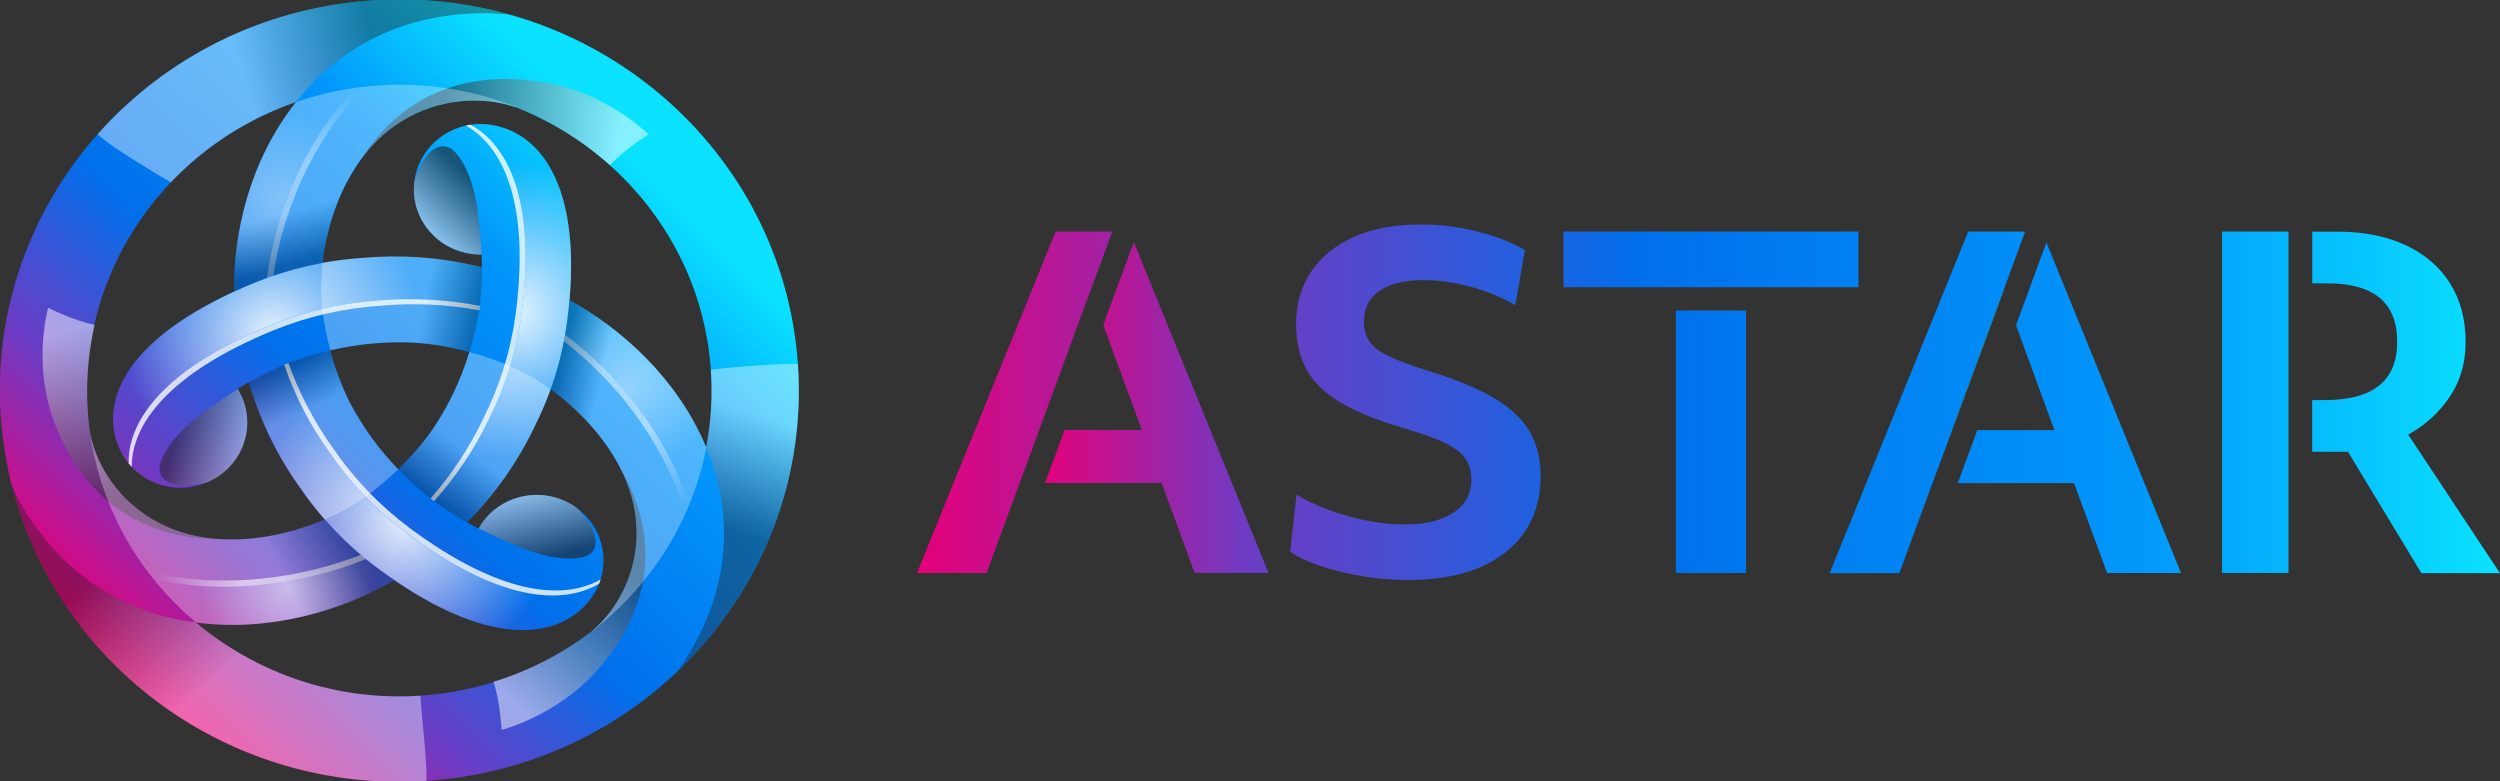 <svg width="32" height="10" viewBox="0 0 32 10" fill="none" xmlns="http://www.w3.org/2000/svg">
<rect x="0" y="0" width="32" height="10" fill="#333333" stroke="none"/>
<g clip-path="url(#clip0_286_255)">
<path d="M10.213 4.66C10.021 1.901 7.581 -0.183 4.764 0.005C3.361 0.099 2.129 0.738 1.268 1.697L1.266 1.696C1.259 1.703 1.254 1.711 1.249 1.718C0.395 2.683 -0.086 3.966 0.01 5.34C0.019 5.472 0.034 5.6 0.054 5.728C0.054 5.734 0.055 5.739 0.056 5.745C0.069 5.829 0.084 5.913 0.101 5.996C0.116 6.072 0.134 6.147 0.154 6.223C0.745 8.529 2.95 10.162 5.459 9.995C8.276 9.807 10.405 7.42 10.213 4.66ZM9.099 4.735C9.124 5.075 9.101 5.407 9.039 5.728C9.039 5.726 9.038 5.724 9.038 5.723C8.667 4.835 7.933 4.195 7.29 3.841C7.42 2.339 6.899 1.705 6.309 1.602C5.846 1.517 5.4 1.815 5.313 2.269C5.311 2.285 5.308 2.301 5.306 2.317C5.245 2.775 5.576 3.193 6.043 3.252H6.044C6.085 3.257 6.126 3.259 6.164 3.259C6.167 3.313 6.168 3.366 6.168 3.42C5.623 3.289 5.114 3.261 4.649 3.303C4.473 3.314 4.301 3.335 4.128 3.366C4.186 2.859 4.381 2.289 4.758 1.873C5.122 1.469 5.665 1.238 6.257 1.297C6.369 1.309 6.488 1.336 6.596 1.371C6.601 1.372 6.606 1.375 6.611 1.375C7.983 1.921 8.992 3.195 9.099 4.735ZM5.535 5.5C5.535 5.5 5.535 5.501 5.533 5.501C5.404 5.683 5.258 5.852 5.096 6.007C4.851 5.754 4.644 5.468 4.48 5.157C4.472 5.141 4.463 5.126 4.456 5.11V5.109C4.36 4.908 4.283 4.699 4.226 4.484C4.59 4.4 4.946 4.369 5.286 4.385L5.34 4.388H5.341C5.555 4.405 5.778 4.443 6.007 4.506C5.902 4.858 5.742 5.192 5.535 5.5ZM3.789 1.306L3.786 1.31C3.186 2.068 2.986 3.009 2.995 3.732C1.6 4.373 1.3 5.131 1.504 5.684C1.509 5.699 1.515 5.714 1.522 5.729C1.704 6.155 2.204 6.356 2.639 6.178C3.074 6 3.279 5.51 3.098 5.083C3.082 5.047 3.063 5.012 3.042 4.978C3.086 4.949 3.133 4.922 3.185 4.893C3.341 5.422 3.57 5.868 3.839 6.242C3.936 6.383 4.041 6.518 4.155 6.65C3.677 6.854 3.074 6.975 2.518 6.863C1.979 6.755 1.504 6.411 1.259 5.879C1.212 5.775 1.177 5.666 1.154 5.555C1.14 5.459 1.129 5.363 1.122 5.266C0.998 3.472 2.134 1.875 3.789 1.306ZM5.382 8.905C4.294 8.977 3.278 8.614 2.509 7.969C3.479 8.098 4.411 7.797 5.047 7.427C6.312 8.289 7.132 8.165 7.519 7.717C7.826 7.366 7.785 6.838 7.426 6.537C7.414 6.526 7.401 6.516 7.387 6.506C7.012 6.226 6.475 6.297 6.19 6.664C6.166 6.695 6.144 6.73 6.125 6.764C6.079 6.74 6.029 6.715 5.98 6.686C6.336 6.327 6.628 5.911 6.844 5.456C6.921 5.302 6.989 5.144 7.048 4.982C7.467 5.285 7.876 5.735 8.056 6.264C8.23 6.774 8.164 7.351 7.816 7.823C7.746 7.915 7.668 7.999 7.581 8.074L7.577 8.078C6.948 8.564 6.182 8.851 5.382 8.905Z" fill="url(#paint0_linear_286_255)"/>
<path opacity="0.9" d="M6.309 1.599C6.213 1.582 6.114 1.58 6.018 1.595C6.507 1.856 6.865 2.582 6.676 4.014C6.615 4.481 6.474 4.933 6.263 5.354C6.08 5.739 5.842 6.096 5.556 6.414C5.692 6.515 5.834 6.605 5.981 6.688C6.337 6.328 6.63 5.912 6.845 5.457C7.058 5.036 7.197 4.583 7.259 4.117C7.482 2.414 6.934 1.709 6.309 1.599Z" fill="url(#paint1_radial_286_255)"/>
<path opacity="0.8" d="M6.677 4.014C6.863 2.582 6.508 1.856 6.019 1.595C5.999 1.598 5.982 1.602 5.962 1.607C6.441 1.876 6.785 2.602 6.601 4.014C6.54 4.481 6.399 4.933 6.188 5.354C6.011 5.725 5.784 6.071 5.511 6.38C5.526 6.393 5.541 6.404 5.557 6.414C5.842 6.095 6.08 5.738 6.263 5.354C6.474 4.933 6.615 4.481 6.677 4.014Z" fill="white"/>
<path opacity="0.5" d="M4.817 7.263C4.771 7.229 4.727 7.193 4.682 7.156C3.96 7.451 2.959 7.636 1.966 7.409C2.127 7.612 2.31 7.799 2.51 7.967C3.48 8.096 4.412 7.795 5.048 7.426C4.969 7.373 4.892 7.318 4.817 7.263Z" fill="url(#paint2_radial_286_255)"/>
<path opacity="0.6" d="M4.682 7.156C4.66 7.139 4.637 7.12 4.617 7.102C3.89 7.387 2.884 7.557 1.893 7.315C1.917 7.347 1.942 7.379 1.966 7.411C2.959 7.636 3.96 7.451 4.682 7.156Z" fill="url(#paint3_linear_286_255)"/>
<path opacity="0.9" d="M1.505 5.684C1.51 5.699 1.517 5.714 1.523 5.729C1.555 5.804 1.597 5.872 1.649 5.933C1.635 5.388 2.098 4.722 3.459 4.165C3.901 3.984 4.373 3.876 4.851 3.846C5.283 3.809 5.718 3.831 6.143 3.915C6.165 3.735 6.173 3.567 6.172 3.419C5.676 3.296 5.162 3.257 4.652 3.301C4.173 3.332 3.702 3.439 3.259 3.619C1.638 4.284 1.289 5.1 1.505 5.684Z" fill="url(#paint4_radial_286_255)"/>
<path opacity="0.8" d="M3.457 4.166C2.098 4.722 1.633 5.389 1.647 5.933C1.66 5.948 1.673 5.962 1.686 5.976C1.684 5.436 2.154 4.78 3.496 4.23C3.938 4.049 4.41 3.942 4.888 3.912C5.304 3.875 5.724 3.895 6.135 3.972C6.138 3.953 6.14 3.934 6.141 3.915C5.716 3.833 5.281 3.81 4.85 3.846C4.371 3.878 3.9 3.984 3.457 4.166Z" fill="white"/>
<path opacity="0.4" d="M7.26 4.118C7.254 4.175 7.244 4.23 7.233 4.285C7.854 4.75 8.519 5.506 8.817 6.462C8.915 6.223 8.99 5.974 9.038 5.721C8.668 4.834 7.935 4.195 7.291 3.84C7.283 3.93 7.273 4.022 7.26 4.118Z" fill="url(#paint5_radial_286_255)"/>
<path opacity="0.5" d="M7.233 4.285C7.228 4.313 7.223 4.34 7.218 4.368C7.834 4.843 8.486 5.61 8.768 6.571C8.785 6.535 8.8 6.497 8.815 6.461C8.518 5.506 7.855 4.75 7.233 4.285Z" fill="url(#paint6_linear_286_255)"/>
<path opacity="0.9" d="M7.52 7.715C7.583 7.643 7.634 7.56 7.669 7.471C7.194 7.755 6.373 7.694 5.199 6.819C4.818 6.533 4.488 6.189 4.221 5.798C3.972 5.451 3.775 5.071 3.637 4.668C3.466 4.74 3.314 4.816 3.182 4.892C3.323 5.374 3.544 5.829 3.839 6.239C4.101 6.622 4.429 6.97 4.817 7.26C6.213 8.303 7.11 8.19 7.52 7.715Z" fill="url(#paint7_radial_286_255)"/>
<path opacity="0.8" d="M5.201 6.819C6.373 7.694 7.194 7.755 7.67 7.47C7.676 7.452 7.683 7.433 7.688 7.417C7.21 7.689 6.396 7.617 5.239 6.755C4.858 6.469 4.527 6.125 4.261 5.734C4.02 5.399 3.83 5.033 3.691 4.647C3.674 4.655 3.656 4.662 3.638 4.67C3.777 5.072 3.974 5.452 4.223 5.799C4.485 6.182 4.813 6.53 5.201 6.819Z" fill="white"/>
<path opacity="0.3" d="M3.256 3.618C3.31 3.597 3.363 3.577 3.418 3.557C3.517 2.797 3.854 1.856 4.552 1.127C4.291 1.163 4.035 1.223 3.786 1.308C3.186 2.067 2.986 3.008 2.995 3.731C3.078 3.693 3.165 3.656 3.256 3.618Z" fill="url(#paint8_radial_286_255)"/>
<path opacity="0.4" d="M3.417 3.557C3.444 3.548 3.471 3.537 3.498 3.528C3.609 2.769 3.961 1.831 4.672 1.112C4.632 1.115 4.591 1.122 4.552 1.127C3.854 1.856 3.517 2.797 3.417 3.557Z" fill="url(#paint9_linear_286_255)"/>
<path opacity="0.4" d="M4.764 0.005C3.36 0.099 2.129 0.738 1.268 1.697L1.249 1.718C1.417 1.881 1.965 2.202 2.185 2.335C2.627 1.87 3.177 1.516 3.789 1.306C3.832 1.251 3.877 1.197 3.924 1.144C4.502 0.506 5.29 0.169 6.205 0.169C6.307 0.169 6.514 0.185 6.519 0.185C5.949 0.026 5.357 -0.035 4.764 0.005Z" fill="url(#paint10_linear_286_255)"/>
<path opacity="0.4" d="M5.382 8.905C4.294 8.977 3.278 8.614 2.509 7.968C2.437 7.96 2.365 7.947 2.294 7.933C1.44 7.763 0.747 7.263 0.291 6.487C0.241 6.402 0.195 6.313 0.154 6.223C0.745 8.529 2.95 10.162 5.458 9.995C5.469 9.742 5.393 9.155 5.382 8.905Z" fill="url(#paint11_linear_286_255)"/>
<path opacity="0.4" d="M10.213 4.66C10.056 4.645 9.289 4.704 9.099 4.734C9.122 5.073 9.101 5.405 9.039 5.726C9.066 5.79 9.09 5.855 9.114 5.921C9.389 6.729 9.293 7.566 8.836 8.343C8.785 8.428 8.731 8.511 8.671 8.591C8.671 8.591 8.673 8.59 8.674 8.588C9.714 7.6 10.318 6.187 10.213 4.66Z" fill="url(#paint12_linear_286_255)"/>
<path opacity="0.5" d="M6.259 1.296C6.37 1.307 6.491 1.335 6.598 1.37C6.603 1.371 6.609 1.374 6.614 1.374C7.053 1.549 7.456 1.8 7.807 2.112C7.807 2.112 7.808 2.113 7.809 2.113C7.977 1.925 8.301 1.72 8.301 1.72C8.301 1.72 7.807 1.224 7.049 1.07C6.519 0.963 5.325 0.859 4.571 2.114L4.577 2.108C4.634 2.025 4.692 1.945 4.759 1.871C5.125 1.466 5.666 1.236 6.259 1.296Z" fill="url(#paint13_linear_286_255)"/>
<path opacity="0.5" d="M7.814 7.824C7.745 7.916 7.667 8 7.58 8.075C7.576 8.079 7.573 8.081 7.569 8.085C7.194 8.369 6.771 8.586 6.319 8.727C6.318 8.727 6.318 8.727 6.317 8.728C6.399 8.965 6.421 9.342 6.421 9.342C6.421 9.342 7.105 9.17 7.621 8.606C7.981 8.212 8.671 7.25 7.937 5.983C7.937 5.983 7.939 5.987 7.94 5.992C7.986 6.081 8.027 6.171 8.058 6.264C8.23 6.777 8.164 7.352 7.814 7.824Z" fill="url(#paint14_linear_286_255)"/>
<path opacity="0.5" d="M1.262 5.88C1.215 5.776 1.18 5.667 1.157 5.556C1.156 5.551 1.154 5.546 1.153 5.541C1.088 5.08 1.11 4.611 1.21 4.161V4.158C0.959 4.111 0.616 3.939 0.616 3.939C0.616 3.939 0.425 4.607 0.667 5.325C0.837 5.828 1.341 6.893 2.829 6.904C2.829 6.904 2.825 6.903 2.82 6.902C2.719 6.896 2.619 6.886 2.52 6.866C1.98 6.756 1.505 6.412 1.262 5.88Z" fill="url(#paint15_linear_286_255)"/>
<path opacity="0.6" d="M6.044 3.251C6.085 3.256 6.126 3.257 6.164 3.257C6.164 3.257 6.137 2.737 6.072 2.47C6.007 2.203 5.91 2.027 5.805 1.926C5.729 1.855 5.49 1.765 5.304 2.315C5.244 2.772 5.573 3.191 6.041 3.25C6.043 3.25 6.043 3.25 6.044 3.251Z" fill="url(#paint16_linear_286_255)"/>
<path opacity="0.5" d="M3.099 5.085C3.084 5.048 3.064 5.013 3.044 4.979C3.044 4.979 2.597 5.263 2.394 5.451C2.19 5.639 2.083 5.81 2.047 5.949C2.021 6.05 2.062 6.297 2.641 6.179C3.076 6.001 3.281 5.511 3.099 5.085Z" fill="url(#paint17_linear_286_255)"/>
<path opacity="0.6" d="M6.193 6.664C6.168 6.695 6.147 6.73 6.127 6.764C6.127 6.764 6.601 7.001 6.87 7.08C7.139 7.158 7.343 7.165 7.484 7.125C7.585 7.096 7.784 6.938 7.391 6.506C7.014 6.226 6.478 6.297 6.193 6.664C6.193 6.665 6.193 6.665 6.193 6.664Z" fill="url(#paint18_linear_286_255)"/>
<path opacity="0.3" d="M6.008 4.507C5.901 4.856 5.75 5.175 5.565 5.454C5.555 5.469 5.546 5.483 5.536 5.499C5.536 5.499 5.536 5.501 5.535 5.501C5.405 5.682 5.259 5.852 5.097 6.007C5.215 6.129 5.34 6.246 5.48 6.359C5.638 6.481 5.805 6.591 5.98 6.688C6.336 6.328 6.629 5.912 6.844 5.457C6.921 5.303 6.989 5.145 7.046 4.983C6.866 4.854 6.684 4.75 6.516 4.68C6.351 4.611 6.181 4.553 6.008 4.507Z" fill="url(#paint19_linear_286_255)"/>
<path opacity="0.3" d="M2.51 7.968C3.479 8.098 4.412 7.797 5.048 7.427C4.97 7.373 4.893 7.319 4.817 7.263C4.575 7.082 4.353 6.877 4.155 6.65C3.677 6.854 3.075 6.975 2.518 6.863C1.979 6.755 1.504 6.411 1.26 5.879C1.212 5.775 1.178 5.666 1.155 5.555C1.295 6.523 1.793 7.368 2.51 7.968Z" fill="url(#paint20_linear_286_255)"/>
<path opacity="0.3" d="M5.097 6.007C4.852 5.754 4.645 5.468 4.481 5.159C4.474 5.142 4.465 5.127 4.457 5.111V5.11C4.361 4.909 4.284 4.7 4.228 4.486C4.061 4.524 3.895 4.572 3.726 4.633C3.539 4.706 3.359 4.793 3.185 4.892C3.341 5.42 3.571 5.867 3.84 6.24C3.937 6.382 4.042 6.517 4.157 6.649C4.362 6.561 4.545 6.458 4.691 6.35C4.834 6.245 4.97 6.13 5.097 6.007Z" fill="url(#paint21_linear_286_255)"/>
<path opacity="0.3" d="M3.786 1.31C3.186 2.068 2.986 3.009 2.995 3.732C3.081 3.692 3.169 3.655 3.256 3.618C3.537 3.503 3.828 3.418 4.128 3.364C4.186 2.856 4.381 2.286 4.758 1.87C5.123 1.466 5.665 1.236 6.257 1.295C6.368 1.306 6.488 1.333 6.596 1.369C6.601 1.37 6.606 1.372 6.611 1.372C6.051 1.148 5.444 1.053 4.84 1.094C4.472 1.119 4.12 1.192 3.787 1.307C3.786 1.307 3.786 1.308 3.786 1.31Z" fill="url(#paint22_linear_286_255)"/>
<path opacity="0.3" d="M9.038 5.72C8.667 4.833 7.933 4.192 7.29 3.839C7.282 3.929 7.272 4.022 7.259 4.118C7.219 4.414 7.149 4.704 7.048 4.984C7.467 5.288 7.876 5.738 8.056 6.266C8.23 6.777 8.164 7.353 7.816 7.826C7.746 7.917 7.668 8.001 7.581 8.076L7.578 8.08C8.329 7.502 8.859 6.67 9.042 5.728C9.042 5.726 9.041 5.724 9.041 5.723L9.038 5.72Z" fill="url(#paint23_linear_286_255)"/>
<path opacity="0.3" d="M4.127 3.967C4.148 4.141 4.182 4.314 4.228 4.484C4.591 4.4 4.947 4.369 5.288 4.385L5.341 4.388H5.343C5.556 4.405 5.779 4.443 6.008 4.506C6.057 4.345 6.098 4.178 6.129 4.006C6.161 3.79 6.171 3.589 6.17 3.416C5.624 3.285 5.115 3.257 4.65 3.299C4.475 3.31 4.302 3.331 4.129 3.363C4.105 3.582 4.104 3.787 4.127 3.967Z" fill="url(#paint24_linear_286_255)"/>
<path d="M25.64 3.712L24.982 5.506H24.987L25.644 3.722L25.64 3.712ZM13.957 3.712L13.299 5.506H13.302L13.96 3.719C13.96 3.717 13.957 3.712 13.957 3.712ZM14.122 4.16L14.616 5.504H13.627L13.377 6.182H14.869L15.291 7.333H16.237L14.513 3.098L14.122 4.16Z" fill="url(#paint25_linear_286_255)"/>
<path d="M13.299 5.506L13.957 3.712L13.96 3.719L14.237 2.964H13.512L11.738 7.334H12.628L13.302 5.504L13.299 5.506ZM19.103 5.083C18.888 4.959 18.601 4.843 18.245 4.735C18.041 4.67 17.881 4.61 17.766 4.554C17.651 4.499 17.57 4.435 17.526 4.365C17.481 4.294 17.458 4.211 17.458 4.115C17.458 3.945 17.524 3.815 17.657 3.724C17.791 3.632 17.977 3.586 18.216 3.586C18.412 3.586 18.615 3.614 18.829 3.672C19.043 3.73 19.231 3.809 19.396 3.908L19.519 3.201C19.351 3.102 19.146 3.022 18.905 2.962C18.67 2.903 18.428 2.873 18.186 2.873C17.861 2.873 17.579 2.924 17.341 3.028C17.102 3.132 16.918 3.279 16.787 3.47C16.655 3.662 16.59 3.889 16.59 4.148C16.59 4.371 16.634 4.563 16.722 4.726C16.81 4.889 16.953 5.031 17.153 5.149C17.353 5.268 17.615 5.375 17.94 5.471C18.175 5.541 18.356 5.605 18.487 5.666C18.616 5.728 18.707 5.795 18.757 5.87C18.808 5.946 18.833 6.035 18.833 6.137C18.833 6.318 18.757 6.458 18.607 6.56C18.456 6.661 18.248 6.713 17.981 6.713C17.75 6.713 17.509 6.678 17.256 6.606C17.002 6.535 16.783 6.444 16.595 6.333L16.513 7.062C16.622 7.135 16.76 7.199 16.924 7.252C17.089 7.305 17.266 7.348 17.455 7.378C17.645 7.409 17.834 7.424 18.022 7.424C18.551 7.424 18.966 7.307 19.268 7.071C19.569 6.835 19.72 6.508 19.72 6.091C19.72 5.869 19.671 5.676 19.572 5.513C19.475 5.352 19.319 5.207 19.103 5.083ZM23.789 2.964H20.013V3.677H23.789V2.964ZM22.35 3.975H21.451V7.334H22.35V3.975ZM24.982 5.506L25.64 3.712L25.643 3.722L25.922 2.964H25.193L23.42 7.336H24.312L24.735 6.185H24.736L24.987 5.507L24.982 5.506ZM25.805 4.163L26.296 5.506H25.309L25.06 6.184H26.548L26.971 7.334H27.917L26.194 3.103L25.805 4.163ZM30.825 5.563C31.037 5.447 31.219 5.283 31.354 5.083C31.491 4.882 31.56 4.647 31.56 4.379C31.56 4.087 31.493 3.836 31.36 3.626C31.227 3.415 31.037 3.252 30.79 3.137C30.543 3.022 30.25 2.965 29.91 2.965H29.597V3.627H29.792C30.387 3.627 30.684 3.876 30.684 4.374C30.684 4.872 30.377 5.121 29.761 5.121H29.596V5.783H30.054L30.994 7.336H31.999L30.825 5.563ZM29.293 2.964H28.442V7.334H29.293V2.964Z" fill="url(#paint26_linear_286_255)"/>
</g>
<defs>
<linearGradient id="paint0_linear_286_255" x1="1.622" y1="8.417" x2="8.005" y2="1.898" gradientUnits="userSpaceOnUse">
<stop stop-color="#E6007A"/>
<stop offset="0.21" stop-color="#703AC2"/>
<stop offset="0.46" stop-color="#0070EB"/>
<stop offset="0.77" stop-color="#0297FB"/>
<stop offset="1" stop-color="#0AE2FF"/>
</linearGradient>
<radialGradient id="paint1_radial_286_255" cx="0" cy="0" r="1" gradientUnits="userSpaceOnUse" gradientTransform="translate(6.569 3.986) scale(1.945 1.904)">
<stop stop-color="white"/>
<stop offset="1" stop-color="white" stop-opacity="0"/>
</radialGradient>
<radialGradient id="paint2_radial_286_255" cx="0" cy="0" r="1" gradientUnits="userSpaceOnUse" gradientTransform="translate(3.696 7.518) scale(1.132 1.108)">
<stop stop-color="white"/>
<stop offset="1" stop-color="white" stop-opacity="0"/>
</radialGradient>
<linearGradient id="paint3_linear_286_255" x1="1.998" y1="7.33" x2="3.088" y2="7.315" gradientUnits="userSpaceOnUse">
<stop stop-color="white" stop-opacity="0"/>
<stop offset="1" stop-color="white"/>
</linearGradient>
<radialGradient id="paint4_radial_286_255" cx="0" cy="0" r="1" gradientUnits="userSpaceOnUse" gradientTransform="translate(3.487 4.27) rotate(-120.526) scale(1.914 1.934)">
<stop stop-color="white"/>
<stop offset="1" stop-color="white" stop-opacity="0"/>
</radialGradient>
<radialGradient id="paint5_radial_286_255" cx="0" cy="0" r="1" gradientUnits="userSpaceOnUse" gradientTransform="translate(8.048 4.941) rotate(-120.526) scale(1.114 1.126)">
<stop stop-color="white"/>
<stop offset="1" stop-color="white" stop-opacity="0"/>
</radialGradient>
<linearGradient id="paint6_linear_286_255" x1="8.729" y1="6.475" x2="8.188" y2="5.547" gradientUnits="userSpaceOnUse">
<stop stop-color="white" stop-opacity="0"/>
<stop offset="1" stop-color="white"/>
</linearGradient>
<radialGradient id="paint7_radial_286_255" cx="0" cy="0" r="1" gradientUnits="userSpaceOnUse" gradientTransform="translate(5.187 6.654) rotate(120.526) scale(1.914 1.934)">
<stop stop-color="white"/>
<stop offset="1" stop-color="white" stop-opacity="0"/>
</radialGradient>
<radialGradient id="paint8_radial_286_255" cx="0" cy="0" r="1" gradientUnits="userSpaceOnUse" gradientTransform="translate(3.592 2.54) rotate(120.526) scale(1.114 1.126)">
<stop stop-color="white"/>
<stop offset="1" stop-color="white" stop-opacity="0"/>
</radialGradient>
<linearGradient id="paint9_linear_286_255" x1="4.605" y1="1.193" x2="4.09" y2="2.134" gradientUnits="userSpaceOnUse">
<stop stop-color="white" stop-opacity="0"/>
<stop offset="1" stop-color="white"/>
</linearGradient>
<linearGradient id="paint10_linear_286_255" x1="4.844" y1="0.719" x2="3.183" y2="1.213" gradientUnits="userSpaceOnUse">
<stop stop-color="#231F20"/>
<stop offset="1" stop-color="white"/>
</linearGradient>
<linearGradient id="paint11_linear_286_255" x1="1.696" y1="6.941" x2="3.058" y2="8.393" gradientUnits="userSpaceOnUse">
<stop stop-color="#231F20"/>
<stop offset="1" stop-color="white"/>
</linearGradient>
<linearGradient id="paint12_linear_286_255" x1="9.173" y1="6.726" x2="9.639" y2="5.277" gradientUnits="userSpaceOnUse">
<stop stop-color="#231F20"/>
<stop offset="1" stop-color="white"/>
</linearGradient>
<linearGradient id="paint13_linear_286_255" x1="5.602" y1="1.546" x2="7.831" y2="2.067" gradientUnits="userSpaceOnUse">
<stop stop-color="#231F20"/>
<stop offset="1" stop-color="white"/>
</linearGradient>
<linearGradient id="paint14_linear_286_255" x1="7.923" y1="7.144" x2="6.398" y2="8.82" gradientUnits="userSpaceOnUse">
<stop stop-color="#231F20"/>
<stop offset="1" stop-color="white"/>
</linearGradient>
<linearGradient id="paint15_linear_286_255" x1="1.81" y1="6.312" x2="1.162" y2="4.16" gradientUnits="userSpaceOnUse">
<stop stop-color="#231F20"/>
<stop offset="1" stop-color="white"/>
</linearGradient>
<linearGradient id="paint16_linear_286_255" x1="6.091" y1="2.352" x2="5.399" y2="3.059" gradientUnits="userSpaceOnUse">
<stop stop-color="#231F20"/>
<stop offset="1" stop-color="white"/>
</linearGradient>
<linearGradient id="paint17_linear_286_255" x1="2.28" y1="5.494" x2="3.243" y2="5.758" gradientUnits="userSpaceOnUse">
<stop stop-color="#231F20"/>
<stop offset="1" stop-color="white"/>
</linearGradient>
<linearGradient id="paint18_linear_286_255" x1="6.964" y1="7.153" x2="6.716" y2="6.206" gradientUnits="userSpaceOnUse">
<stop stop-color="#231F20"/>
<stop offset="1" stop-color="white"/>
</linearGradient>
<linearGradient id="paint19_linear_286_255" x1="5.493" y1="6.312" x2="5.906" y2="5.731" gradientUnits="userSpaceOnUse">
<stop stop-color="#231F20"/>
<stop offset="1" stop-color="white"/>
</linearGradient>
<linearGradient id="paint20_linear_286_255" x1="4.034" y1="6.064" x2="3.193" y2="6.474" gradientUnits="userSpaceOnUse">
<stop stop-color="#231F20"/>
<stop offset="1" stop-color="white"/>
</linearGradient>
<linearGradient id="paint21_linear_286_255" x1="3.727" y1="4.682" x2="3.98" y2="5.22" gradientUnits="userSpaceOnUse">
<stop stop-color="#231F20"/>
<stop offset="1" stop-color="white"/>
</linearGradient>
<linearGradient id="paint22_linear_286_255" x1="4.946" y1="3.034" x2="4.771" y2="2.42" gradientUnits="userSpaceOnUse">
<stop stop-color="#231F20"/>
<stop offset="1" stop-color="white"/>
</linearGradient>
<linearGradient id="paint23_linear_286_255" x1="6.906" y1="5.84" x2="7.429" y2="5.964" gradientUnits="userSpaceOnUse">
<stop stop-color="#231F20"/>
<stop offset="1" stop-color="white"/>
</linearGradient>
<linearGradient id="paint24_linear_286_255" x1="6.082" y1="4.103" x2="5.417" y2="3.979" gradientUnits="userSpaceOnUse">
<stop stop-color="#231F20"/>
<stop offset="1" stop-color="white"/>
</linearGradient>
<linearGradient id="paint25_linear_286_255" x1="13.299" y1="5.216" x2="25.644" y2="5.216" gradientUnits="userSpaceOnUse">
<stop stop-color="#E6007A"/>
<stop offset="0.21" stop-color="#703AC2"/>
<stop offset="0.46" stop-color="#0070EB"/>
<stop offset="0.77" stop-color="#0297FB"/>
<stop offset="1" stop-color="#0AE2FF"/>
</linearGradient>
<linearGradient id="paint26_linear_286_255" x1="11.738" y1="5.149" x2="31.999" y2="5.149" gradientUnits="userSpaceOnUse">
<stop stop-color="#E6007A"/>
<stop offset="0.21" stop-color="#703AC2"/>
<stop offset="0.46" stop-color="#0070EB"/>
<stop offset="0.77" stop-color="#0297FB"/>
<stop offset="1" stop-color="#0AE2FF"/>
</linearGradient>
<clipPath id="clip0_286_255">
<rect width="32" height="10" fill="white"/>
</clipPath>
</defs>
</svg>
